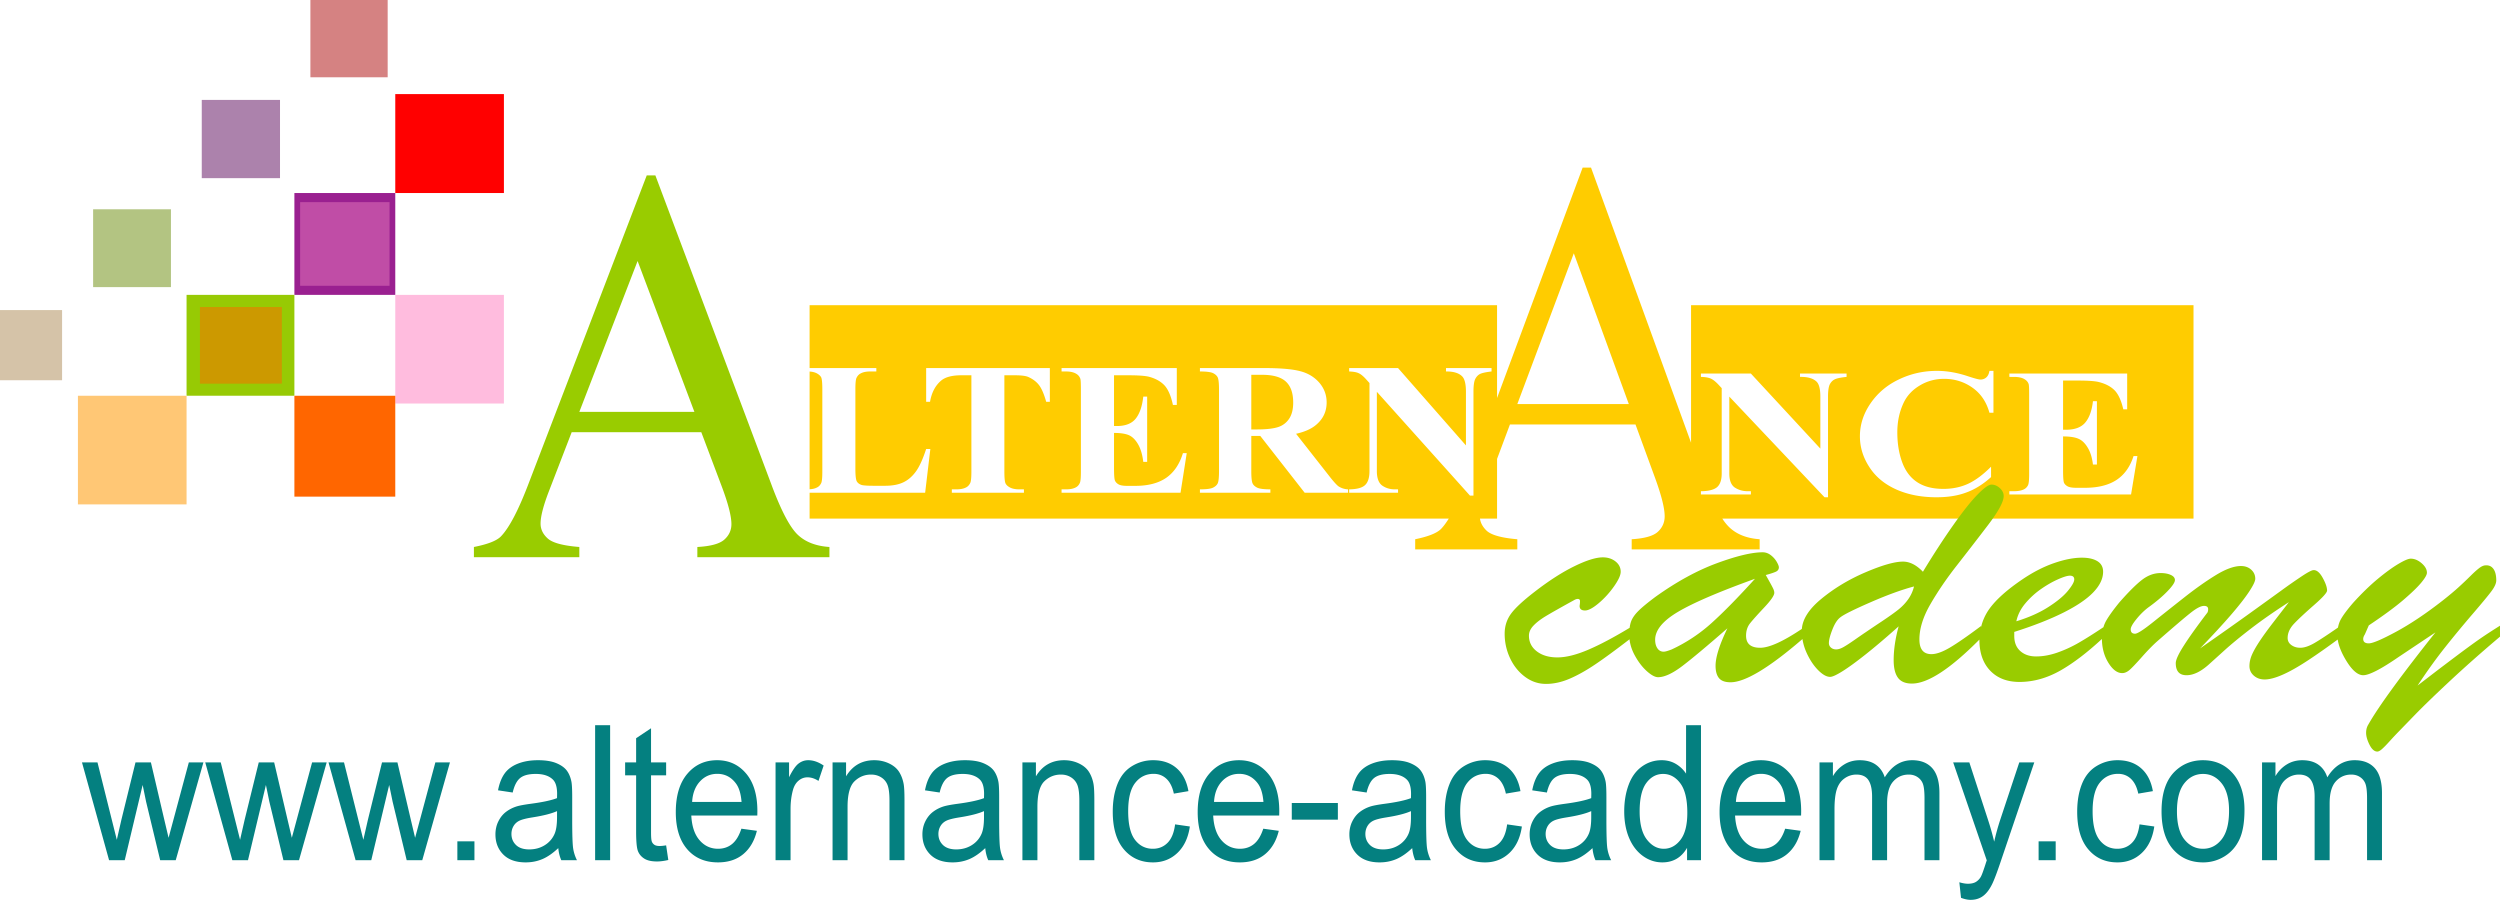 <svg xmlns="http://www.w3.org/2000/svg" viewBox="0 0 667 240.079"><path fill="red" d="M105.459 25.103h28.985V51.5h-28.985z"/><path fill="#9a2090" d="M78.544 51.5h26.915v27.173H78.544z"/><path opacity=".65" fill="#bf4040" d="M82.814 0h20.617v20.617H82.814z"/><path opacity=".65" fill="#804080" d="M53.829 26.656h20.876v20.876H53.829z"/><path opacity=".65" fill="#8ba540" d="M24.844 55.835h20.768v20.768H24.844z"/><path fill="#97ca04" d="M49.775 78.674h28.769v26.915H49.775z"/><path opacity=".65" fill="#f9c" d="M105.459 78.674h28.985v28.985h-28.985z"/><path fill="#f60" d="M78.544 105.588h26.915v26.915H78.544z"/><path fill="#ffc775" d="M20.79 105.588h28.985v28.985H20.79z"/><path opacity=".65" fill="#bfa37a" d="M0 82.728h16.563v18.72H0z"/><path d="M122.023 229.495v-5.035h4.558v5.035h-4.558zM543.9 229.495v-5.035h4.558v5.035H543.9zM46.332 218.492l-1.356 5.034-1.178-4.984-3.536-15.127h-4.114l-3.757 15.275c-.756 3.306-1.164 5.1-1.223 5.378l-1.402-5.6-3.757-15.053h-4.136l7.227 26.08h4.18l4.781-20.065.912 4.446 3.758 15.619h4.157l7.382-26.08h-3.89l-4.048 15.077zm32.887 0l-1.357 5.034-1.178-4.984-3.536-15.127h-4.113l-3.758 15.275c-.756 3.306-1.164 5.1-1.223 5.378l-1.401-5.6-3.758-15.053H54.76l7.227 26.08h4.18l4.781-20.065.912 4.446 3.758 15.619h4.158l7.381-26.08h-3.89l-4.047 15.077zm32.887 0l-1.357 5.034-1.178-4.984-3.536-15.127h-4.113l-3.758 15.275c-.756 3.306-1.163 5.1-1.223 5.378l-1.401-5.6-3.758-15.053h-4.135l7.227 26.08h4.18l4.78-20.065.912 4.446 3.758 15.619h4.158l7.382-26.08h-3.891l-4.047 15.077zm40.558.075v-5.894c0-1.965-.067-3.324-.2-4.078-.238-1.211-.653-2.214-1.246-3.009-.593-.792-1.52-1.451-2.78-1.975-1.26-.524-2.898-.786-4.914-.786-2.03 0-3.817.307-5.359.92-1.541.614-2.72 1.49-3.535 2.628-.815 1.138-1.401 2.632-1.756 4.482l3.913.589c.43-1.85 1.093-3.138 1.99-3.868.897-.728 2.287-1.092 4.17-1.092 2.016 0 3.535.5 4.558 1.498.755.736 1.133 2.006 1.133 3.805 0 .164-.007.55-.022 1.155-1.526.59-3.906 1.098-7.137 1.522-1.586.215-2.772.435-3.557.664-1.068.327-2.028.81-2.88 1.45s-1.542 1.485-2.068 2.54c-.526 1.056-.79 2.223-.79 3.5 0 2.178.697 3.967 2.09 5.366 1.393 1.4 3.388 2.101 5.982 2.101 1.57 0 3.043-.287 4.414-.861 1.37-.572 2.798-1.555 4.28-2.946.119 1.227.385 2.3.8 3.217h4.18a10.516 10.516 0 0 1-1.01-3.132c-.171-1.088-.256-3.688-.256-7.796zm-4.048-.54c0 1.947-.214 3.42-.644 4.42a6.634 6.634 0 0 1-2.646 3.057c-1.201.746-2.572 1.118-4.114 1.118-1.557 0-2.738-.393-3.546-1.18-.809-.786-1.212-1.768-1.212-2.947 0-.768.185-1.468.556-2.099.37-.63.896-1.11 1.578-1.437.682-.328 1.846-.62 3.492-.884 2.905-.459 5.083-1.015 6.536-1.67v1.622zm10.162 11.468h4.003v-36.003h-4.003v36.003zm17.189-3.783c-.594 0-1.05-.105-1.368-.318a1.804 1.804 0 0 1-.69-.86c-.14-.36-.211-1.17-.211-2.431v-15.25h4.026v-3.438h-4.026v-9.112l-3.98 2.652v6.46h-2.935v3.437h2.935v15.004c0 2.653.163 4.394.49 5.22.326.827.889 1.495 1.69 2.002.8.506 1.926.76 3.38.76.889 0 1.897-.131 3.024-.392l-.578-3.906c-.727.115-1.313.172-1.757.172zm15.364-22.887c-3.26 0-5.913 1.21-7.96 3.635-2.046 2.422-3.068 5.829-3.068 10.216 0 4.24 1.011 7.536 3.035 9.885 2.024 2.35 4.763 3.524 8.216 3.524 2.743 0 4.996-.738 6.76-2.212 1.764-1.472 2.972-3.544 3.624-6.213l-4.136-.564c-.607 1.866-1.43 3.225-2.467 4.076-1.038.851-2.291 1.278-3.759 1.278-1.971 0-3.617-.762-4.936-2.285-1.32-1.522-2.053-3.716-2.2-6.581h17.61c.014-.524.021-.916.021-1.179 0-4.306-1-7.646-3-10.02-2.003-2.374-4.581-3.56-7.74-3.56zm-6.67 11.124c.134-2.275.826-4.092 2.079-5.451 1.252-1.359 2.798-2.038 4.636-2.038 2.03 0 3.684.851 4.959 2.553.83 1.098 1.334 2.742 1.512 4.936H184.66zm28.405-10.24c-.778.59-1.626 1.809-2.545 3.659v-3.953h-3.603v26.08h4.003V215.84c0-1.868.222-3.587.666-5.157.297-1.032.794-1.838 1.49-2.42.697-.58 1.482-.872 2.358-.872.978 0 1.956.32 2.935.958l1.378-4.102c-1.394-.948-2.764-1.423-4.113-1.423-.934 0-1.79.295-2.569.883zm26.784 2.185c-.594-.916-1.487-1.658-2.68-2.222-1.193-.564-2.501-.847-3.925-.847-3.276 0-5.781 1.433-7.515 4.298v-3.708h-3.603v26.08h4.003V215.25c0-3.34.619-5.607 1.856-6.802 1.238-1.195 2.71-1.793 4.414-1.793 1.068 0 1.998.267 2.791.799a4.158 4.158 0 0 1 1.656 2.135c.311.893.467 2.24.467 4.04v15.865h4.003v-16.038c0-2.046-.074-3.477-.222-4.296-.238-1.262-.653-2.35-1.245-3.267zm26.727 12.673v-5.894c0-1.965-.067-3.324-.2-4.078-.238-1.211-.653-2.214-1.245-3.009-.594-.792-1.52-1.451-2.78-1.975-1.26-.524-2.899-.786-4.915-.786-2.03 0-3.817.307-5.358.92-1.542.614-2.72 1.49-3.536 2.628-.814 1.138-1.4 2.632-1.756 4.482l3.914.589c.43-1.85 1.093-3.138 1.99-3.868.896-.728 2.286-1.092 4.17-1.092 2.015 0 3.534.5 4.557 1.498.756.736 1.134 2.006 1.134 3.805 0 .164-.007.55-.023 1.155-1.526.59-3.906 1.098-7.137 1.522-1.586.215-2.772.435-3.557.664-1.068.327-2.028.81-2.88 1.45s-1.542 1.485-2.067 2.54c-.527 1.056-.79 2.223-.79 3.5 0 2.178.697 3.967 2.09 5.366 1.393 1.4 3.387 2.101 5.981 2.101 1.571 0 3.043-.287 4.414-.861 1.37-.572 2.798-1.555 4.28-2.946.12 1.227.385 2.3.8 3.217h4.18a10.515 10.515 0 0 1-1.01-3.132c-.17-1.088-.256-3.688-.256-7.796zm-4.048-.54c0 1.947-.214 3.42-.643 4.42a6.634 6.634 0 0 1-2.647 3.057c-1.201.746-2.572 1.118-4.113 1.118-1.557 0-2.74-.393-3.547-1.18-.809-.786-1.212-1.768-1.212-2.947 0-.768.185-1.468.556-2.099.37-.63.897-1.11 1.578-1.437.683-.328 1.846-.62 3.492-.884 2.905-.459 5.084-1.015 6.536-1.67v1.622zm27.974-12.133c-.594-.916-1.486-1.658-2.68-2.222-1.193-.564-2.501-.847-3.925-.847-3.276 0-5.781 1.433-7.515 4.298v-3.708h-3.603v26.08h4.003V215.25c0-3.34.62-5.607 1.856-6.802 1.238-1.195 2.71-1.793 4.414-1.793 1.068 0 1.998.267 2.791.799a4.158 4.158 0 0 1 1.656 2.135c.312.893.467 2.24.467 4.04v15.865h4.003v-16.038c0-2.046-.074-3.477-.222-4.296-.238-1.262-.653-2.35-1.245-3.267zm21.013 18.959c-1.054 1.065-2.365 1.597-3.936 1.597-1.957 0-3.543-.795-4.76-2.382-1.214-1.59-1.822-4.135-1.822-7.638 0-3.454.63-5.981 1.89-7.576 1.26-1.597 2.898-2.394 4.913-2.394 1.335 0 2.472.44 3.414 1.326.941.884 1.598 2.202 1.968 3.953l3.892-.663c-.46-2.635-1.506-4.67-3.136-6.102-1.63-1.434-3.729-2.15-6.293-2.15-2.031 0-3.91.528-5.636 1.584-1.728 1.057-3.014 2.64-3.859 4.753-.844 2.11-1.266 4.575-1.266 7.392 0 4.355.981 7.7 2.945 10.032 1.965 2.333 4.563 3.5 7.794 3.5 2.58 0 4.755-.85 6.526-2.543 1.771-1.695 2.872-4.04 3.303-7.036l-3.937-.565c-.28 2.21-.948 3.848-2 4.912zm19.055-22.028c-3.26 0-5.913 1.21-7.96 3.635-2.046 2.422-3.068 5.829-3.068 10.216 0 4.24 1.011 7.536 3.035 9.885 2.024 2.35 4.762 3.524 8.216 3.524 2.742 0 4.996-.738 6.76-2.212 1.763-1.472 2.972-3.544 3.625-6.213l-4.137-.564c-.607 1.866-1.43 3.225-2.467 4.076-1.039.851-2.291 1.278-3.759 1.278-1.971 0-3.617-.762-4.936-2.285s-2.053-3.716-2.201-6.581h17.611c.014-.524.022-.916.022-1.179 0-4.306-1-7.646-3.002-10.02-2.002-2.374-4.58-3.56-7.739-3.56zm-6.67 11.124c.134-2.275.826-4.092 2.079-5.451 1.252-1.359 2.798-2.038 4.636-2.038 2.03 0 3.684.851 4.958 2.553.831 1.098 1.335 2.742 1.513 4.936H323.9zm20.745 4.741h12.297v-4.446h-12.297v4.446zm35.846-.123v-5.894c0-1.965-.067-3.324-.2-4.078-.24-1.211-.654-2.214-1.246-3.009-.592-.792-1.52-1.451-2.78-1.975-1.26-.524-2.897-.786-4.913-.786-2.032 0-3.817.307-5.36.92-1.54.614-2.72 1.49-3.534 2.628-.817 1.138-1.401 2.632-1.757 4.482l3.912.589c.43-1.85 1.094-3.138 1.992-3.868.895-.728 2.286-1.092 4.169-1.092 2.015 0 3.534.5 4.557 1.498.756.736 1.134 2.006 1.134 3.805 0 .164-.008.55-.022 1.155-1.527.59-3.906 1.098-7.137 1.522-1.587.215-2.772.435-3.559.664-1.067.327-2.026.81-2.879 1.45s-1.542 1.485-2.068 2.54c-.526 1.056-.789 2.223-.789 3.5 0 2.178.696 3.967 2.09 5.366 1.394 1.4 3.388 2.101 5.982 2.101 1.57 0 3.042-.287 4.413-.861 1.371-.572 2.798-1.555 4.28-2.946.12 1.227.387 2.3.801 3.217h4.181a10.464 10.464 0 0 1-1.013-3.132c-.17-1.088-.254-3.688-.254-7.796zm-4.048-.54c0 1.947-.215 3.42-.645 4.42a6.63 6.63 0 0 1-2.645 3.057c-1.2.746-2.573 1.118-4.114 1.118-1.557 0-2.74-.393-3.546-1.18-.81-.786-1.214-1.768-1.214-2.947 0-.768.186-1.468.556-2.099.372-.63.898-1.11 1.58-1.437.68-.328 1.845-.62 3.491-.884 2.906-.459 5.085-1.015 6.537-1.67v1.622zm23.657 6.826c-1.051 1.065-2.363 1.597-3.934 1.597-1.957 0-3.544-.795-4.76-2.382-1.215-1.59-1.823-4.135-1.823-7.638 0-3.454.63-5.981 1.89-7.576 1.26-1.597 2.9-2.394 4.915-2.394 1.335 0 2.47.44 3.413 1.326.94.884 1.597 2.202 1.967 3.953l3.892-.663c-.46-2.635-1.504-4.67-3.135-6.102-1.632-1.434-3.729-2.15-6.292-2.15-2.032 0-3.91.528-5.637 1.584-1.727 1.057-3.013 2.64-3.858 4.753-.845 2.11-1.268 4.575-1.268 7.392 0 4.355.98 7.7 2.946 10.032 1.963 2.333 4.561 3.5 7.794 3.5 2.578 0 4.754-.85 6.527-2.543 1.77-1.695 2.87-4.04 3.301-7.036l-3.936-.565c-.281 2.21-.948 3.848-2.002 4.912zm28.486-6.286v-5.894c0-1.965-.067-3.324-.2-4.078-.239-1.211-.653-2.214-1.246-3.009-.592-.792-1.52-1.451-2.78-1.975-1.26-.524-2.897-.786-4.913-.786-2.032 0-3.817.307-5.36.92-1.54.614-2.719 1.49-3.534 2.628-.817 1.138-1.4 2.632-1.757 4.482l3.913.589c.43-1.85 1.093-3.138 1.991-3.868.896-.728 2.287-1.092 4.17-1.092 2.015 0 3.533.5 4.556 1.498.756.736 1.135 2.006 1.135 3.805 0 .164-.009.55-.023 1.155-1.526.59-3.906 1.098-7.137 1.522-1.587.215-2.772.435-3.558.664-1.068.327-2.026.81-2.88 1.45s-1.542 1.485-2.068 2.54c-.525 1.056-.788 2.223-.788 3.5 0 2.178.695 3.967 2.09 5.366 1.393 1.4 3.387 2.101 5.981 2.101 1.57 0 3.043-.287 4.414-.861 1.37-.572 2.798-1.555 4.28-2.946.12 1.227.386 2.3.8 3.217h4.182a10.464 10.464 0 0 1-1.013-3.132c-.17-1.088-.255-3.688-.255-7.796zm-4.048-.54c0 1.947-.214 3.42-.645 4.42a6.63 6.63 0 0 1-2.644 3.057c-1.201.746-2.574 1.118-4.115 1.118-1.557 0-2.74-.393-3.546-1.18-.809-.786-1.213-1.768-1.213-2.947 0-.768.186-1.468.556-2.099.372-.63.898-1.11 1.579-1.437.681-.328 1.846-.62 3.492-.884 2.905-.459 5.085-1.015 6.536-1.67v1.622zm25.304-11.618a8.253 8.253 0 0 0-2.714-2.59c-1.11-.663-2.377-.994-3.8-.994-1.944 0-3.7.564-5.272 1.694-1.57 1.13-2.75 2.756-3.534 4.875-.786 2.12-1.179 4.482-1.179 7.084 0 2.669.433 5.032 1.3 7.087s2.091 3.655 3.67 4.8c1.58 1.146 3.31 1.72 5.192 1.72 2.905 0 5.107-1.294 6.603-3.882v3.292h3.715v-36.003h-3.981v12.917zm-1.5 17.671c-1.224 1.58-2.71 2.37-4.459 2.37-1.735 0-3.239-.827-4.515-2.481-1.273-1.654-1.912-4.15-1.912-7.49 0-3.454.596-5.984 1.791-7.589 1.193-1.603 2.68-2.406 4.458-2.406 1.824 0 3.357.835 4.602 2.505s1.868 4.289 1.868 7.86c0 3.24-.61 5.65-1.834 7.231zm21.47-21.255c-3.262 0-5.917 1.21-7.96 3.635-2.047 2.422-3.07 5.829-3.07 10.216 0 4.24 1.011 7.536 3.035 9.885 2.024 2.35 4.761 3.524 8.217 3.524 2.741 0 4.994-.738 6.759-2.212 1.763-1.472 2.972-3.544 3.625-6.213l-4.137-.564c-.608 1.866-1.431 3.225-2.469 4.076s-2.288 1.278-3.756 1.278c-1.971 0-3.617-.762-4.937-2.285-1.319-1.522-2.053-3.716-2.202-6.581h17.612c.014-.524.022-.916.022-1.179 0-4.306-1-7.646-3.002-10.02-2.002-2.374-4.582-3.56-7.738-3.56zm-6.673 11.124c.134-2.275.827-4.092 2.08-5.451 1.252-1.359 2.799-2.038 4.637-2.038 2.03 0 3.684.851 4.957 2.553.831 1.098 1.335 2.742 1.513 4.936H463.14zm47.006-11.124c-2.994 0-5.425 1.522-7.293 4.567-.459-1.44-1.25-2.562-2.367-3.364-1.12-.801-2.554-1.203-4.303-1.203-1.573 0-2.972.388-4.203 1.166s-2.216 1.806-2.958 3.082v-3.658h-3.579v26.08h4.001v-13.532c0-2.374.215-4.192.645-5.451.43-1.262 1.124-2.218 2.08-2.873a5.406 5.406 0 0 1 3.124-.983c1.482 0 2.55.491 3.201 1.474.653.98.979 2.454.979 4.42v16.945h4.003v-15.152c0-2.685.548-4.638 1.646-5.857 1.095-1.22 2.474-1.83 4.134-1.83.92 0 1.72.237 2.402.712a3.643 3.643 0 0 1 1.411 1.878c.261.778.39 2.052.39 3.82v16.429h3.98V211.59c0-2.978-.63-5.186-1.889-6.617-1.261-1.434-3.06-2.15-5.404-2.15zm23.548 15.79a63.642 63.642 0 0 0-1.646 5.944 72.839 72.839 0 0 0-1.712-6.04l-4.915-15.104h-4.313l8.961 26.128c-.164.475-.281.835-.356 1.082-.564 1.75-.97 2.849-1.223 3.29a3.838 3.838 0 0 1-1.312 1.376c-.534.326-1.246.49-2.133.49-.653 0-1.417-.13-2.291-.393l.445 4.151c.948.36 1.807.54 2.578.54 1.275 0 2.371-.34 3.291-1.019.92-.68 1.735-1.747 2.447-3.205.533-1.081 1.282-3.053 2.246-5.918l8.983-26.522h-4.003l-5.047 15.2zm35.132 6.238c-1.052 1.065-2.364 1.597-3.935 1.597-1.957 0-3.544-.795-4.76-2.382-1.214-1.59-1.823-4.135-1.823-7.638 0-3.454.63-5.981 1.89-7.576 1.26-1.597 2.9-2.394 4.916-2.394 1.334 0 2.47.44 3.412 1.326.94.884 1.598 2.202 1.968 3.953l3.892-.663c-.461-2.635-1.505-4.67-3.136-6.102-1.632-1.434-3.728-2.15-6.292-2.15-2.032 0-3.91.528-5.637 1.584-1.727 1.057-3.013 2.64-3.858 4.753-.845 2.11-1.267 4.575-1.267 7.392 0 4.355.98 7.7 2.945 10.032 1.964 2.333 4.562 3.5 7.795 3.5 2.577 0 4.753-.85 6.526-2.543 1.771-1.695 2.871-4.04 3.302-7.036l-3.937-.565c-.28 2.21-.948 3.848-2.001 4.912zm18.946-22.028c-2.921 0-5.396.966-7.428 2.897-2.43 2.325-3.645 5.904-3.645 10.732 0 4.405 1.019 7.778 3.057 10.12 2.038 2.34 4.71 3.511 8.016 3.511 2.06 0 3.961-.534 5.704-1.597 1.74-1.064 3.067-2.558 3.979-4.483.912-1.922 1.369-4.563 1.369-7.92 0-4.142-1.031-7.387-3.092-9.736-2.06-2.35-4.715-3.524-7.96-3.524zm4.958 21.12c-1.318 1.67-2.972 2.505-4.958 2.505-2.001 0-3.661-.831-4.982-2.493-1.318-1.662-1.979-4.163-1.979-7.503s.661-5.835 1.98-7.489c1.32-1.654 2.98-2.48 4.981-2.48 1.972 0 3.62.83 4.948 2.492 1.326 1.662 1.99 4.104 1.99 7.33 0 3.422-.66 5.968-1.98 7.638zm40.892-18.971c-1.262-1.434-3.062-2.15-5.405-2.15-2.994 0-5.424 1.523-7.293 4.568-.459-1.44-1.25-2.562-2.367-3.364-1.12-.801-2.554-1.203-4.303-1.203-1.573 0-2.972.388-4.203 1.166a8.85 8.85 0 0 0-2.958 3.082v-3.658h-3.579v26.08h4.002v-13.532c0-2.374.214-4.192.645-5.451.43-1.262 1.124-2.218 2.08-2.873a5.406 5.406 0 0 1 3.124-.983c1.482 0 2.55.491 3.2 1.474.653.98.979 2.454.979 4.42v16.945h4.003v-15.152c0-2.685.548-4.638 1.646-5.857 1.096-1.22 2.475-1.83 4.135-1.83.92 0 1.72.237 2.401.712a3.643 3.643 0 0 1 1.412 1.878c.26.778.39 2.052.39 3.82v16.429h3.979V211.59c0-2.978-.629-5.186-1.888-6.617z" fill="#048080"/><path d="M218.009 130.04c-.518.29-1.2.455-2.008.496V99.13c.766.041 1.387.207 1.884.455.62.332 1.014.704 1.221 1.118.187.435.29 1.491.29 3.189v21.883c0 1.677-.103 2.692-.29 3.085-.269.56-.62.953-1.097 1.18zM343.059 101.8c-1.304-1.201-3.416-1.802-6.315-1.802h-2.898v14.576h1.532c2.526 0 4.41-.228 5.652-.642a5.503 5.503 0 0 0 2.94-2.257c.704-1.076 1.056-2.505 1.056-4.244 0-2.547-.642-4.41-1.967-5.631zm0 0c-1.304-1.201-3.416-1.802-6.315-1.802h-2.898v14.576h1.532c2.526 0 4.41-.228 5.652-.642a5.503 5.503 0 0 0 2.94-2.257c.704-1.076 1.056-2.505 1.056-4.244 0-2.547-.642-4.41-1.967-5.631zm0 0c-1.304-1.201-3.416-1.802-6.315-1.802h-2.898v14.576h1.532c2.526 0 4.41-.228 5.652-.642a5.503 5.503 0 0 0 2.94-2.257c.704-1.076 1.056-2.505 1.056-4.244 0-2.547-.642-4.41-1.967-5.631zm0 0c-1.304-1.201-3.416-1.802-6.315-1.802h-2.898v14.576h1.532c2.526 0 4.41-.228 5.652-.642a5.503 5.503 0 0 0 2.94-2.257c.704-1.076 1.056-2.505 1.056-4.244 0-2.547-.642-4.41-1.967-5.631zm0 0c-1.304-1.201-3.416-1.802-6.315-1.802h-2.898v14.576h1.532c2.526 0 4.41-.228 5.652-.642a5.503 5.503 0 0 0 2.94-2.257c.704-1.076 1.056-2.505 1.056-4.244 0-2.547-.642-4.41-1.967-5.631zm0 0c-1.304-1.201-3.416-1.802-6.315-1.802h-2.898v14.576h1.532c2.526 0 4.41-.228 5.652-.642a5.503 5.503 0 0 0 2.94-2.257c.704-1.076 1.056-2.505 1.056-4.244 0-2.547-.642-4.41-1.967-5.631zm0 0c-1.304-1.201-3.416-1.802-6.315-1.802h-2.898v14.576h1.532c2.526 0 4.41-.228 5.652-.642a5.503 5.503 0 0 0 2.94-2.257c.704-1.076 1.056-2.505 1.056-4.244 0-2.547-.642-4.41-1.967-5.631zm0 0c-1.304-1.201-3.416-1.802-6.315-1.802h-2.898v14.576h1.532c2.526 0 4.41-.228 5.652-.642a5.503 5.503 0 0 0 2.94-2.257c.704-1.076 1.056-2.505 1.056-4.244 0-2.547-.642-4.41-1.967-5.631zm0 0c-1.304-1.201-3.416-1.802-6.315-1.802h-2.898v14.576h1.532c2.526 0 4.41-.228 5.652-.642a5.503 5.503 0 0 0 2.94-2.257c.704-1.076 1.056-2.505 1.056-4.244 0-2.547-.642-4.41-1.967-5.631zm0 0c-1.304-1.201-3.416-1.802-6.315-1.802h-2.898v14.576h1.532c2.526 0 4.41-.228 5.652-.642a5.503 5.503 0 0 0 2.94-2.257c.704-1.076 1.056-2.505 1.056-4.244 0-2.547-.642-4.41-1.967-5.631zm0 0c-1.304-1.201-3.416-1.802-6.315-1.802h-2.898v14.576h1.532c2.526 0 4.41-.228 5.652-.642a5.503 5.503 0 0 0 2.94-2.257c.704-1.076 1.056-2.505 1.056-4.244 0-2.547-.642-4.41-1.967-5.631zm0 0c-1.304-1.201-3.416-1.802-6.315-1.802h-2.898v14.576h1.532c2.526 0 4.41-.228 5.652-.642a5.503 5.503 0 0 0 2.94-2.257c.704-1.076 1.056-2.505 1.056-4.244 0-2.547-.642-4.41-1.967-5.631zm0 0c-1.304-1.201-3.416-1.802-6.315-1.802h-2.898v14.576h1.532c2.526 0 4.41-.228 5.652-.642a5.503 5.503 0 0 0 2.94-2.257c.704-1.076 1.056-2.505 1.056-4.244 0-2.547-.642-4.41-1.967-5.631zm0 0c-1.304-1.201-3.416-1.802-6.315-1.802h-2.898v14.576h1.532c2.526 0 4.41-.228 5.652-.642a5.503 5.503 0 0 0 2.94-2.257c.704-1.076 1.056-2.505 1.056-4.244 0-2.547-.642-4.41-1.967-5.631zm0 0c-1.304-1.201-3.416-1.802-6.315-1.802h-2.898v14.576h1.532c2.526 0 4.41-.228 5.652-.642a5.503 5.503 0 0 0 2.94-2.257c.704-1.076 1.056-2.505 1.056-4.244 0-2.547-.642-4.41-1.967-5.631zm0 0c-1.304-1.201-3.416-1.802-6.315-1.802h-2.898v14.576h1.532c2.526 0 4.41-.228 5.652-.642a5.503 5.503 0 0 0 2.94-2.257c.704-1.076 1.056-2.505 1.056-4.244 0-2.547-.642-4.41-1.967-5.631zm0 0c-1.304-1.201-3.416-1.802-6.315-1.802h-2.898v14.576h1.532c2.526 0 4.41-.228 5.652-.642a5.503 5.503 0 0 0 2.94-2.257c.704-1.076 1.056-2.505 1.056-4.244 0-2.547-.642-4.41-1.967-5.631zm0 0c-1.304-1.201-3.416-1.802-6.315-1.802h-2.898v14.576h1.532c2.526 0 4.41-.228 5.652-.642a5.503 5.503 0 0 0 2.94-2.257c.704-1.076 1.056-2.505 1.056-4.244 0-2.547-.642-4.41-1.967-5.631zm0 0c-1.304-1.201-3.416-1.802-6.315-1.802h-2.898v14.576h1.532c2.526 0 4.41-.228 5.652-.642a5.503 5.503 0 0 0 2.94-2.257c.704-1.076 1.056-2.505 1.056-4.244 0-2.547-.642-4.41-1.967-5.631zm0 0c-1.304-1.201-3.416-1.802-6.315-1.802h-2.898v14.576h1.532c2.526 0 4.41-.228 5.652-.642a5.503 5.503 0 0 0 2.94-2.257c.704-1.076 1.056-2.505 1.056-4.244 0-2.547-.642-4.41-1.967-5.631zm0 0c-1.304-1.201-3.416-1.802-6.315-1.802h-2.898v14.576h1.532c2.526 0 4.41-.228 5.652-.642a5.503 5.503 0 0 0 2.94-2.257c.704-1.076 1.056-2.505 1.056-4.244 0-2.547-.642-4.41-1.967-5.631z" fill="#fc0"/><path d="M585.229 81.427H451.173v36.687L424.486 44.72h-2.236l-22.836 61.469V81.427H216.001v16.77h17.805v.911h-1.594c-1.077 0-1.926.166-2.568.518-.476.227-.848.62-1.118 1.18-.207.393-.31 1.428-.31 3.085v21.2c0 1.698.124 2.775.331 3.25.228.456.642.808 1.284 1.036.435.145 1.532.228 3.271.228h3.064c1.946 0 3.582-.31 4.865-.932 1.305-.621 2.423-1.615 3.375-2.94.953-1.346 1.843-3.333 2.692-5.942h1.118l-1.388 11.677h-30.827v6.894h170.535c-.683 1.077-1.325 1.967-1.946 2.63-1.056 1.18-3.395 2.132-7.018 2.877v2.713h27.246v-2.713c-4.162-.352-6.874-1.097-8.137-2.236-1.035-.973-1.656-2.05-1.822-3.27h4.555V122.44l3.437-9.192h33.498l5.238 14.306c1.698 4.658 2.547 8.054 2.547 10.207 0 1.615-.6 3.002-1.822 4.12-1.2 1.118-3.54 1.78-6.977 1.987v2.713h34.14v-2.713c-3.52-.248-6.273-1.366-8.26-3.354a12.582 12.582 0 0 1-1.698-2.153h125.712V81.427zm-305.13 25.776h-.973c-.58-2.07-1.221-3.56-1.925-4.472-.704-.91-1.677-1.635-2.899-2.174-.683-.29-1.884-.434-3.602-.434h-2.733v25.651c0 1.698.103 2.754.31 3.189.207.435.622.807 1.222 1.118.6.31 1.428.476 2.484.476h1.201v.91H253.95v-.91h1.222c1.077 0 1.925-.166 2.588-.518.455-.227.828-.62 1.097-1.18.207-.393.31-1.408.31-3.085v-25.651h-2.67c-2.464 0-4.265.476-5.383 1.407-1.573 1.326-2.567 3.23-2.981 5.673h-1.035v-9.006h33.001v9.006zm34.865 24.265h-31.739v-.911h1.201c1.077 0 1.926-.166 2.588-.518.456-.227.828-.62 1.077-1.18.207-.393.29-1.408.29-3.085v-21.883c0-1.491-.042-2.423-.125-2.775-.186-.559-.517-1.014-1.014-1.325-.683-.455-1.615-.683-2.816-.683h-1.2v-.91h30.744v9.833h-1.035c-.517-2.401-1.263-4.12-2.215-5.175-.953-1.036-2.278-1.802-4.017-2.299-1.014-.29-2.919-.434-5.693-.434h-3.789v13.54h.725c2.34 0 4.016-.663 5.072-1.988s1.718-3.292 2.008-5.859h1.036v17.412h-1.036c-.228-1.905-.683-3.458-1.366-4.659-.704-1.22-1.512-2.028-2.422-2.443-.932-.413-2.257-.62-4.017-.62v9.357c0 1.843.083 2.961.248 3.354.187.415.497.746.974 1.015.476.27 1.221.393 2.277.393h2.195c3.416 0 6.17-.724 8.24-2.153 2.07-1.45 3.56-3.644 4.45-6.584h1.015l-1.656 10.58zm44.7 0H348.09l-11.843-15.155h-2.401v9.317c0 1.8.124 2.919.372 3.395.228.455.663.828 1.284 1.118.6.269 1.76.414 3.437.414v.91H320.14v-.91c1.698 0 2.836-.145 3.457-.435.6-.29 1.015-.642 1.263-1.118.249-.455.373-1.573.373-3.374v-21.594c0-1.802-.124-2.92-.373-3.396-.248-.455-.662-.828-1.283-1.118-.621-.269-1.76-.414-3.437-.414v-.91h17.06c4.451 0 7.702.29 9.751.848 2.07.538 3.748 1.573 5.052 3.064 1.283 1.512 1.946 3.25 1.946 5.259 0 2.464-.973 4.493-2.94 6.087-1.242 1.014-2.981 1.78-5.217 2.277l8.84 11.263c1.139 1.47 1.967 2.36 2.443 2.733a4.984 4.984 0 0 0 2.588.828v.91zm33.456.766h-.931l-1.76-1.967-23.085-25.734v21.138c0 1.925.497 3.209 1.45 3.892.972.663 2.07.994 3.333.994h.87v.91h-13.044v-.91c2.029-.02 3.437-.393 4.224-1.118.807-.745 1.2-1.988 1.2-3.768v-23.478l-.786-.87c-.787-.89-1.47-1.47-2.07-1.739-.58-.29-1.45-.434-2.568-.476v-.91h13.043l18.116 20.64v-14.305c0-1.988-.31-3.354-.952-4.058-.87-.932-2.32-1.388-4.369-1.367v-.91h12.153v.91c-1.553.186-2.609.414-3.147.704-.517.29-.932.745-1.242 1.387-.29.663-.435 1.76-.435 3.334v27.701zm11.698-24.43l15.072-40.227 14.679 40.227h-29.751zm87.845-7.247c-1.594.166-2.67.394-3.209.684-.538.269-.973.724-1.284 1.345-.29.621-.455 1.698-.455 3.23v26.853h-.932l-25.403-26.853v20.497c0 1.863.497 3.105 1.47 3.768.994.642 2.132.973 3.395.973h.89v.87h-13.333v-.87c.766 0 1.47-.062 2.07-.166.995-.186 1.76-.497 2.258-.932.807-.724 1.221-1.925 1.221-3.643v-22.754l-.807-.87c-.787-.848-1.491-1.407-2.092-1.676-.62-.27-1.49-.435-2.65-.456v-.89h13.334l18.53 20.02v-13.87c0-1.947-.311-3.251-.953-3.935-.89-.91-2.381-1.366-4.472-1.325v-.89h12.422v.89zm39.192 9.566h-1.076c-.808-2.92-2.34-5.156-4.555-6.708-2.216-1.553-4.72-2.34-7.536-2.34-2.34 0-4.493.58-6.44 1.74-1.966 1.158-3.395 2.67-4.306 4.533-1.159 2.402-1.739 5.073-1.739 7.992 0 2.898.414 5.528 1.263 7.888.85 2.38 2.195 4.182 3.996 5.383 1.822 1.221 4.161 1.822 7.04 1.822 2.36 0 4.533-.435 6.5-1.325 1.967-.89 4.037-2.423 6.211-4.596v2.774c-2.09 1.884-4.285 3.271-6.583 4.099-2.278.87-4.928 1.284-7.992 1.284-3.996 0-7.557-.683-10.683-2.07-3.106-1.388-5.507-3.355-7.184-5.943-1.698-2.588-2.547-5.341-2.547-8.26 0-3.085.932-6.004 2.816-8.758 1.884-2.754 4.41-4.907 7.598-6.418 3.188-1.532 6.563-2.277 10.145-2.277 2.65 0 5.424.476 8.364 1.47 1.698.558 2.774.848 3.25.848.58 0 1.098-.186 1.533-.559.434-.372.724-.952.849-1.76h1.076v11.18zm36.708 21.8h-32.464v-.87h1.242c1.098 0 1.967-.165 2.63-.496.476-.228.849-.6 1.118-1.139.186-.393.29-1.387.29-3.002v-21.221c0-1.47-.042-2.36-.124-2.691-.187-.56-.539-.974-1.036-1.284-.704-.456-1.656-.663-2.878-.663H536.1v-.89h31.428v9.545h-1.035c-.538-2.34-1.304-3.996-2.256-5.01-.974-1.015-2.34-1.76-4.12-2.237-1.036-.29-2.982-.435-5.818-.435h-3.872v13.127h.746c2.38 0 4.099-.642 5.175-1.926 1.077-1.284 1.76-3.168 2.05-5.693h1.056v16.894h-1.056c-.228-1.843-.683-3.333-1.408-4.514-.704-1.18-1.532-1.966-2.463-2.36-.953-.414-2.32-.62-4.1-.62v9.088c0 1.78.083 2.878.249 3.271.186.393.517.725.993.973.477.249 1.243.373 2.32.373h2.256c3.499 0 6.314-.704 8.426-2.091 2.112-1.387 3.644-3.52 4.555-6.377h1.035l-1.697 10.248z" fill="#fc0"/><path d="M205.946 129.632L174.855 46.8h-2.305l-31.422 81.952c-2.723 7.197-5.203 11.969-7.443 14.32-1.098 1.175-3.514 2.13-7.245 2.863v2.718h28.126v-2.718c-4.304-.342-7.103-1.088-8.398-2.24-1.296-1.148-1.943-2.483-1.943-4.001 0-1.909.746-4.798 2.239-8.666l6.06-15.715h34.583l5.401 14.32c1.756 4.652 2.636 8.053 2.636 10.208 0 1.616-.626 2.987-1.878 4.113-1.251 1.126-3.656 1.787-7.213 1.981v2.718h35.241v-2.718c-3.645-.244-6.488-1.358-8.53-3.34-2.042-1.983-4.315-6.304-6.818-12.962zm-51.38-19.753l15.546-40.242 15.151 40.242h-30.697zm506.62 60.875c-1.552 1.09-3.527 2.538-5.927 4.34-2.4 1.803-4.68 3.533-6.84 5.191l-3.406 2.616c2.51-3.809 4.975-7.234 7.393-10.273a305.076 305.076 0 0 1 7.283-8.81c2.436-2.835 4.098-4.843 4.984-6.02.887-1.178 1.33-2.159 1.33-2.943 0-1.367-.259-2.4-.776-3.098-.518-.697-1.237-1.003-2.16-.916-.479.028-1.025.277-1.633.74-.609.467-1.377 1.157-2.299 2.073a105.24 105.24 0 0 1-3.101 2.945c-1.145 1.046-2.584 2.253-4.32 3.62-4.467 3.49-8.612 6.267-12.433 8.331-3.822 2.065-6.25 3.098-7.283 3.098-.997 0-1.494-.392-1.494-1.179 0-.348.145-.756.443-1.221l1.051-2.398c3.914-2.618 6.97-4.864 9.167-6.74 2.196-1.875 3.801-3.424 4.818-4.645 1.015-1.223 1.522-2.109 1.522-2.66 0-.874-.47-1.717-1.413-2.532-.94-.813-1.91-1.221-2.907-1.221-.627 0-1.735.473-3.322 1.417-1.59.946-3.417 2.277-5.483 3.991-2.069 1.717-4.228 3.811-6.48 6.282-1.587 1.832-2.706 3.324-3.35 4.472-.37.657-.622 1.407-.78 2.23-2.755 1.906-4.847 3.285-6.2 4.072-1.494.874-2.778 1.309-3.847 1.309-.924 0-1.717-.239-2.382-.72-.665-.48-.997-1.112-.997-1.897 0-1.338.58-2.618 1.745-3.84 1.162-1.22 2.915-2.856 5.26-4.906 2.344-2.05 3.517-3.35 3.517-3.904 0-.843-.386-1.97-1.163-3.38-.774-1.41-1.587-2.101-2.436-2.073-.443 0-1.46.523-3.047 1.57a153.812 153.812 0 0 0-5.51 3.84c-2.086 1.513-4.957 3.583-8.613 6.215s-8.03 5.722-13.125 9.27c3.36-3.49 6.102-6.463 8.224-8.92 2.123-2.458 3.739-4.523 4.847-6.195s1.662-2.828 1.662-3.467c0-.96-.36-1.767-1.08-2.422-.722-.653-1.636-.98-2.742-.98-1.809 0-4.015.792-6.619 2.377-2.602 1.585-5.427 3.576-8.474 5.976a1504.792 1504.792 0 0 0-8.39 6.652c-2.548 2.036-4.135 3.053-4.762 3.053-.776 0-1.164-.392-1.164-1.179 0-.552.5-1.445 1.496-2.68.997-1.238 2.05-2.277 3.156-3.12 2.068-1.484 3.775-2.924 5.123-4.319s2.022-2.4 2.022-3.01c0-.58-.37-1.04-1.108-1.373s-1.643-.502-2.713-.502c-1.737 0-3.389.603-4.958 1.81-1.568 1.207-3.59 3.22-6.063 6.041-1.587 1.95-2.76 3.577-3.516 4.887a7.956 7.956 0 0 0-.711 1.702c-2.564 1.713-4.764 3.101-6.572 4.143a33.669 33.669 0 0 1-5.788 2.66c-1.937.67-3.811 1.004-5.62 1.004-1.736 0-3.139-.48-4.21-1.44s-1.606-2.297-1.606-4.013v-1.09c5.207-1.658 9.59-3.38 13.154-5.17 3.563-1.79 6.211-3.59 7.946-5.408s2.604-3.644 2.604-5.475c0-1.25-.507-2.188-1.524-2.815-1.015-.625-2.39-.936-4.125-.936-2.18 0-4.652.48-7.422 1.44-2.768.958-5.556 2.383-8.362 4.274-4.098 2.764-7.052 5.386-8.862 7.873a13.896 13.896 0 0 0-2.27 4.928v-.282c-3.62 2.705-6.406 4.632-8.363 5.78-1.957 1.149-3.582 1.723-4.874 1.723-2.141 0-3.211-1.308-3.211-3.926 0-2.88.976-6.013 2.934-9.4 1.957-3.389 4.302-6.828 7.034-10.317 2.731-3.49 5.501-7.073 8.307-10.752 2.807-3.678 4.21-6.274 4.21-7.787 0-.784-.342-1.49-1.025-2.114-.684-.627-1.432-.939-2.242-.939-.74 0-1.976.888-3.713 2.661-1.734 1.773-3.886 4.479-6.451 8.114-2.566 3.635-5.271 7.792-8.114 12.475-1.735-1.804-3.508-2.706-5.315-2.706-2.216 0-5.54.947-9.97 2.837s-8.383 4.268-11.852 7.131c-3.25 2.682-4.957 5.344-5.165 7.986-4.98 3.343-8.697 5.035-11.117 5.035-2.511 0-3.767-1.076-3.767-3.227 0-1.308.36-2.414 1.08-3.316.72-.902 1.975-2.305 3.767-4.21 1.79-1.904 2.685-3.206 2.685-3.904 0-.347-.11-.748-.332-1.199s-.536-1.039-.942-1.767l-.997-1.787c1.292-.35 2.198-.647 2.714-.896.517-.246.776-.633.776-1.154 0-.322-.194-.815-.582-1.484a6.03 6.03 0 0 0-1.577-1.767c-.666-.508-1.385-.763-2.162-.763-2.879 0-6.959.975-12.238 2.922-5.28 1.95-10.726 4.93-16.338 8.943-2.105 1.57-3.638 2.834-4.596 3.795-.96.96-1.607 1.898-1.939 2.814-.178.49-.3 1.058-.383 1.678-4.146 2.503-7.787 4.442-10.887 5.78-3.267 1.412-6.063 2.115-8.39 2.115-2.253 0-4.08-.537-5.483-1.613-1.404-1.076-2.105-2.47-2.105-4.187 0-.93.396-1.818 1.19-2.661.795-.843 1.875-1.68 3.242-2.51 1.364-.828 3.894-2.26 7.586-4.295.444-.261.822-.37 1.136-.328.313.044.471.24.471.59 0 .203-.01.407-.028.61-.019.203-.047.421-.083.654 0 .815.479 1.221 1.44 1.221.887 0 2.086-.633 3.6-1.896a23.646 23.646 0 0 0 4.098-4.473c1.218-1.714 1.828-3.036 1.828-3.968 0-1.104-.463-2.02-1.385-2.748-.924-.726-2.05-1.092-3.378-1.092-1.846 0-4.386.795-7.614 2.378-3.233 1.585-6.731 3.833-10.496 6.74-3.176 2.443-5.317 4.434-6.425 5.975-1.108 1.543-1.66 3.302-1.66 5.28 0 2.296.479 4.47 1.44 6.52.958 2.05 2.288 3.708 3.986 4.973 1.699 1.266 3.563 1.897 5.595 1.897 2.066 0 4.181-.465 6.34-1.395 2.16-.93 4.487-2.239 6.978-3.927 2.34-1.582 5.346-3.791 8.97-6.578.17 1.424.61 2.811 1.331 4.158.942 1.76 2.022 3.193 3.239 4.297 1.22 1.105 2.234 1.657 3.047 1.657 1.698 0 3.858-.996 6.48-2.988 2.62-1.991 6.625-5.344 12.018-10.054-2.105 4.36-3.158 7.693-3.158 9.99 0 1.453.305 2.551.913 3.293.611.74 1.634 1.112 3.076 1.112 3.896 0 10.308-3.868 19.192-11.53a14.418 14.418 0 0 0 1.077 3.59c.849 1.89 1.874 3.445 3.075 4.669 1.199 1.22 2.278 1.831 3.239 1.831.59 0 1.69-.5 3.295-1.506 1.606-1.003 3.692-2.521 6.258-4.557 2.566-2.036 5.473-4.507 8.722-7.416-.885 3.229-1.328 6.237-1.328 9.03 0 2.066.378 3.62 1.136 4.668.756 1.045 2.002 1.569 3.738 1.569 4.237 0 10.247-3.928 18.002-11.738 0 .016-.003.031-.003.048 0 3.49.96 6.237 2.88 8.245 1.92 2.005 4.522 3.01 7.81 3.01 3.764 0 7.476-1.055 11.132-3.164 3.393-1.957 7.022-4.748 10.864-8.3.028 2.394.59 4.502 1.705 6.317 1.145 1.86 2.382 2.79 3.71 2.79.666 0 1.33-.29 1.996-.872.663-.582 1.76-1.737 3.293-3.467 1.533-1.73 2.908-3.134 4.127-4.21 4.394-3.84 7.355-6.36 8.888-7.567 1.533-1.207 2.705-1.812 3.518-1.812.738 0 1.108.291 1.108.873 0 .494-.111.858-.334 1.09-2.656 3.49-4.706 6.363-6.146 8.615-1.44 2.255-2.16 3.817-2.16 4.689 0 2.153.959 3.229 2.88 3.229 1.77 0 3.692-.902 5.76-2.705 1.07-.959 2.527-2.275 4.375-3.947 1.846-1.672 4.226-3.627 7.143-5.867 2.918-2.239 6.26-4.566 10.025-6.98l-4.153 5.386c-1.515 1.964-2.734 3.644-3.656 5.039-.924 1.397-1.605 2.604-2.05 3.62-.443 1.02-.663 2.023-.663 3.011 0 1.017.386 1.869 1.163 2.552.774.683 1.734 1.025 2.879 1.025 1.292 0 2.907-.429 4.846-1.288 1.939-.857 4.218-2.151 6.84-3.882 2.36-1.557 4.975-3.397 7.817-5.487.252 1.665.99 3.532 2.262 5.619 1.587 2.602 3.101 3.904 4.543 3.904 1.587 0 4.725-1.614 9.413-4.843l9.859-6.587c-9.268 11.662-15.23 19.849-17.89 24.56-.406.638-.608 1.38-.608 2.224 0 .93.305 2 .914 3.206.609 1.207 1.302 1.81 2.076 1.81.334 0 .767-.239 1.303-.72.533-.48 1.198-1.163 1.993-2.05a89.384 89.384 0 0 1 2.687-2.857c.368-.378 1.652-1.7 3.848-3.969 2.197-2.268 5.317-5.293 9.36-9.074 4.042-3.779 8.557-7.778 13.541-11.995v-2.922c-2.327 1.454-4.264 2.725-5.815 3.817zm-120.844-9.75a21.384 21.384 0 0 1 4.125-3.794c1.532-1.076 3.046-1.95 4.543-2.618 1.494-.67 2.573-1.003 3.239-1.003.776 0 1.162.333 1.162 1.003 0 .64-.562 1.652-1.688 3.032-1.126 1.381-2.871 2.829-5.235 4.34-2.363 1.512-5.206 2.777-8.528 3.794.368-1.714 1.163-3.3 2.382-4.753zm-83.684 5.213a42.776 42.776 0 0 1-10.633 7.044c-1.035.409-1.755.61-2.161.61-.702 0-1.256-.296-1.66-.893-.406-.596-.61-1.358-.61-2.29 0-2.558 2.04-5.045 6.12-7.459 4.08-2.414 10.92-5.35 20.52-8.811-4.505 4.971-8.363 8.906-11.576 11.8zm52.503-6.413c-.701 1.005-1.55 1.913-2.547 2.727s-2.576 1.941-4.735 3.38a363.483 363.483 0 0 0-4.182 2.813c-.442.291-1.395.947-2.852 1.964-1.46 1.019-2.52 1.702-3.185 2.05-.665.35-1.255.523-1.773.523-.552 0-1.015-.16-1.383-.479a1.543 1.543 0 0 1-.554-1.221c0-.815.314-2.022.94-3.621.63-1.6 1.349-2.69 2.162-3.271.922-.726 3.599-2.059 8.028-3.992 4.432-1.934 8.29-3.338 11.575-4.21a9.766 9.766 0 0 1-1.494 3.337z" fill="#9c0"/><path fill="#c90" d="M53.341 81.909h21.854v20.445H53.341z"/><path fill="#c04da6" d="M80.076 53.93h23.852v22.315H80.076z"/></svg>